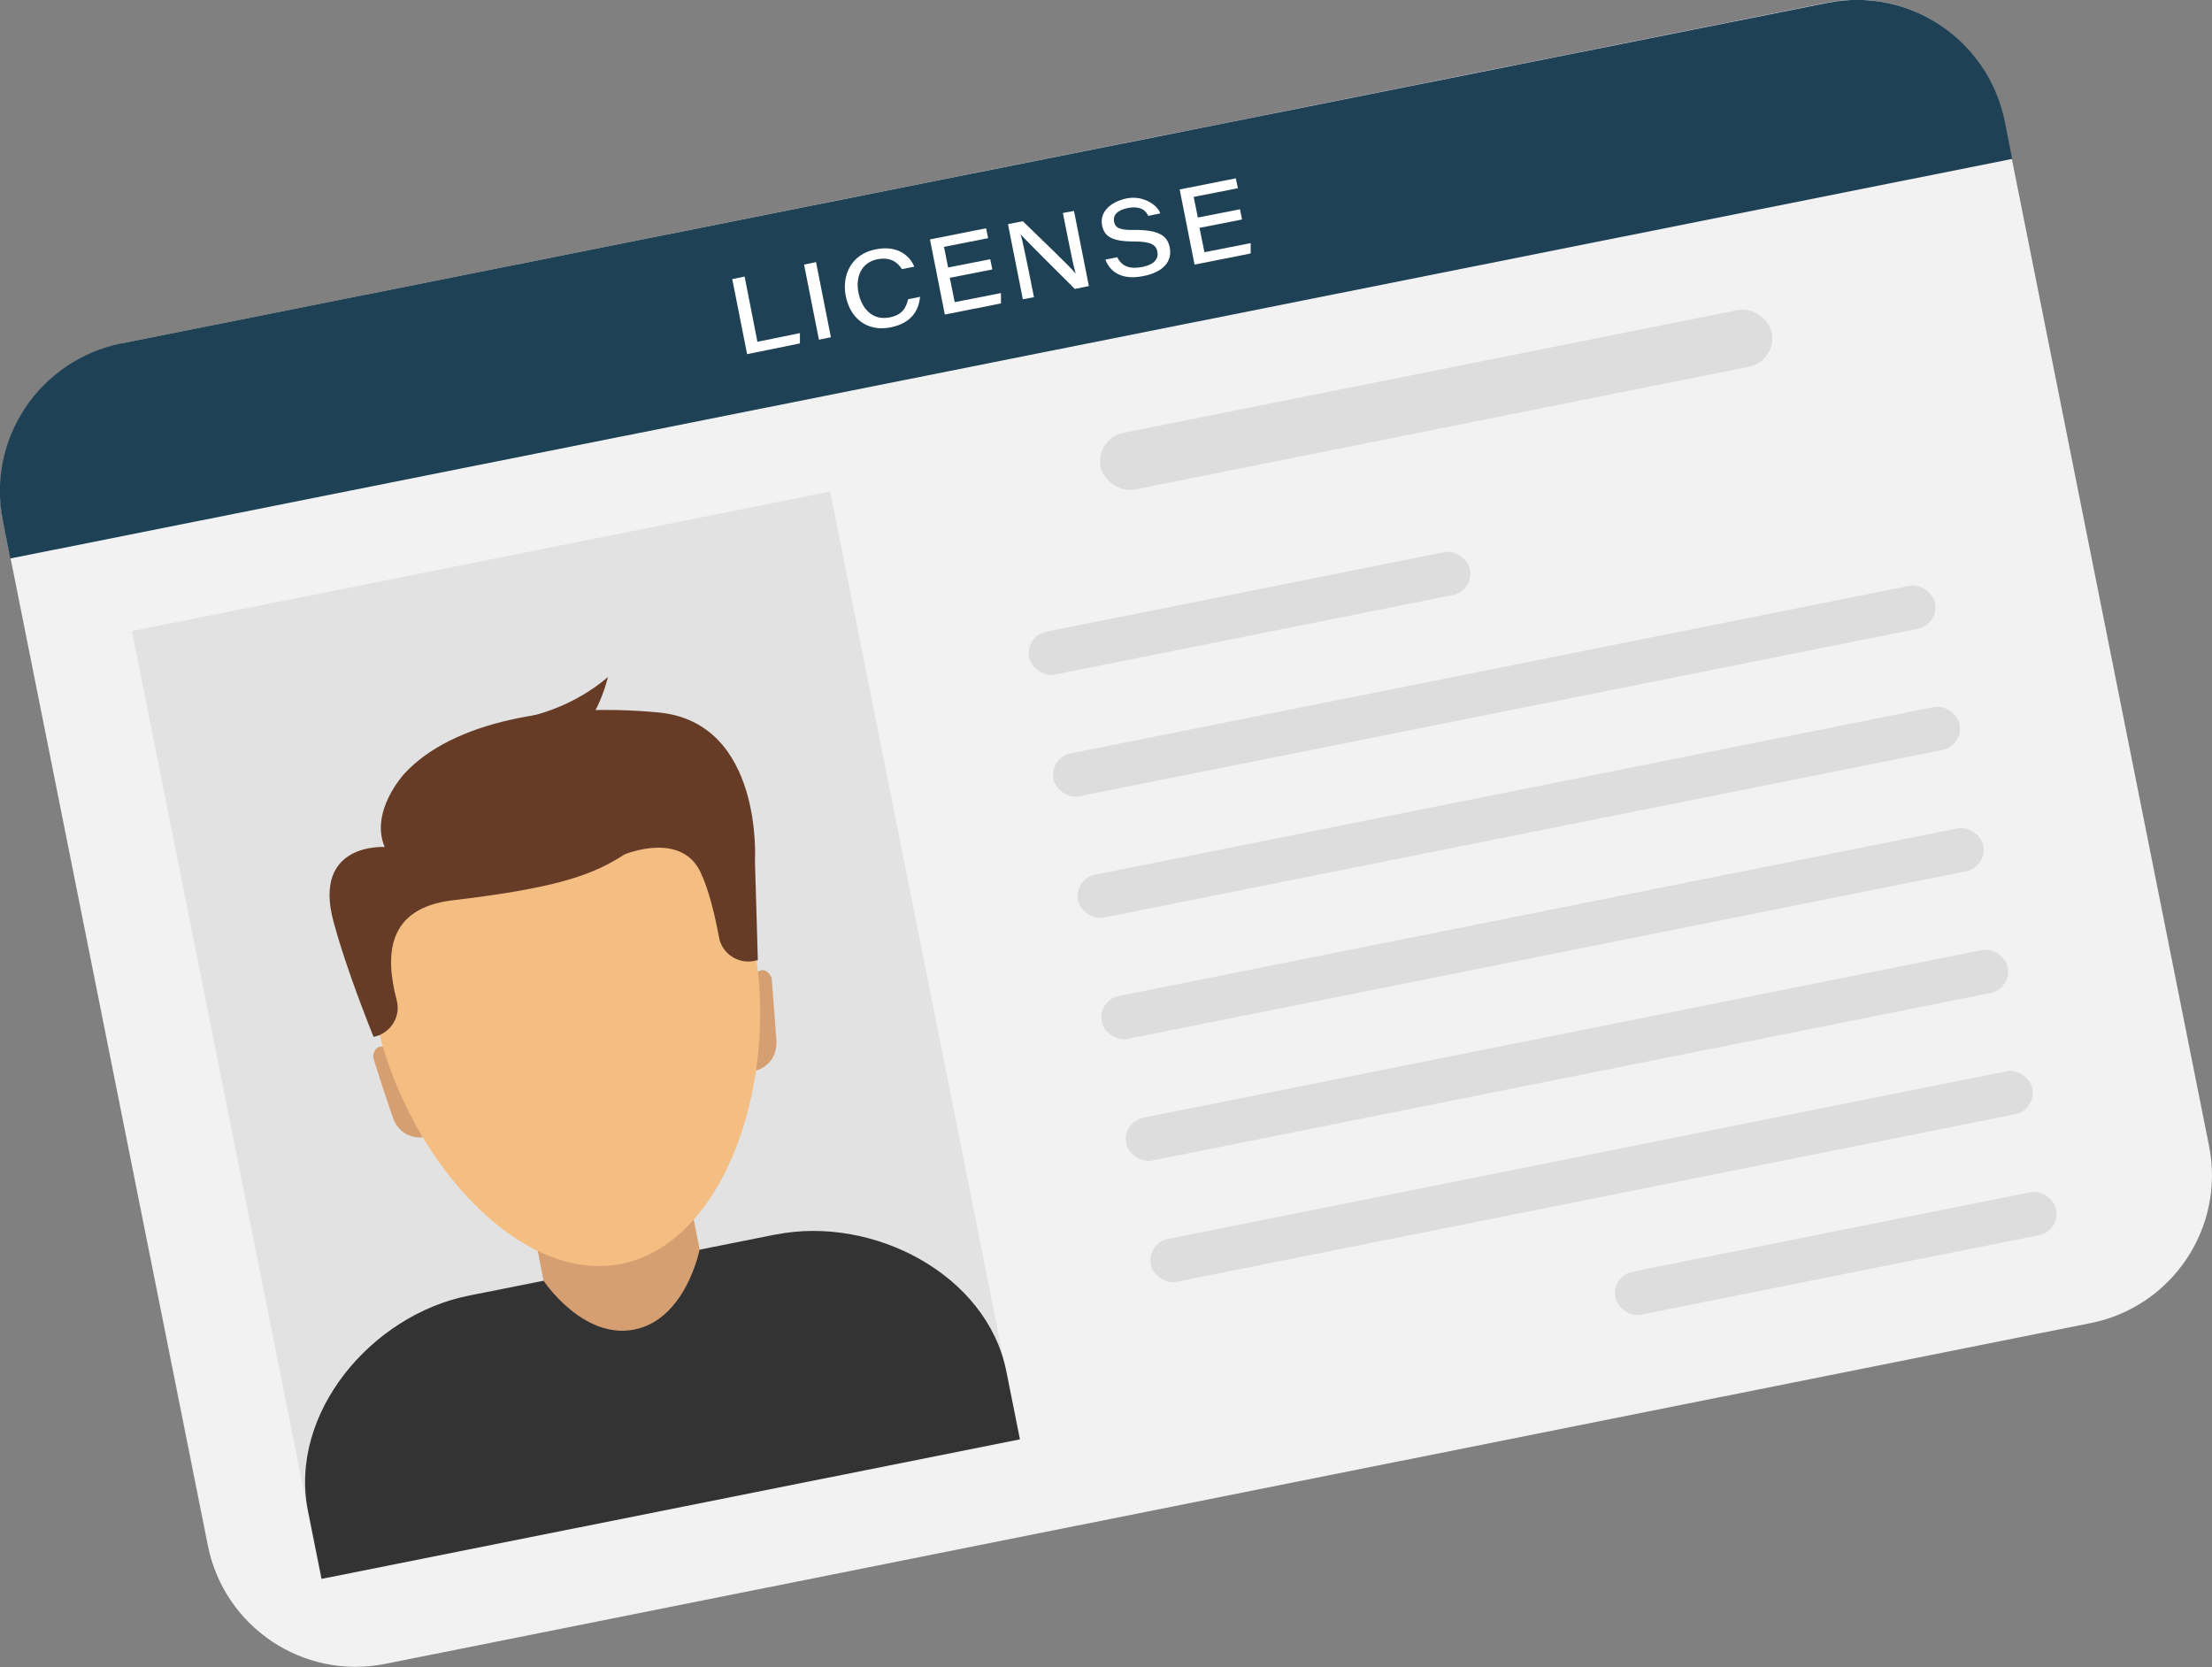 <?xml version="1.0" encoding="UTF-8"?>
<svg id="_レイヤー_1" data-name="レイヤー 1" xmlns="http://www.w3.org/2000/svg" version="1.1" viewBox="0 0 535.9 403.9">
  <rect x="0" y="0" width="535.9" height="403.9" fill="#808080" stroke="none"/>
  <defs>
    <style>
      .cls-1 {
        fill: #333;
      }

      .cls-1, .cls-2, .cls-3, .cls-4, .cls-5, .cls-6, .cls-7, .cls-8, .cls-9 {
        stroke-width: 0px;
      }

      .cls-2 {
        fill: #f4bd82;
      }

      .cls-3 {
        fill: #663c27;
      }

      .cls-4 {
        fill: #1e4156;
      }

      .cls-5 {
        fill: #ddd;
      }

      .cls-6 {
        fill: #f2f2f2;
      }

      .cls-7 {
        fill: #e2e2e2;
      }

      .cls-8 {
        fill: #d69f72;
      }

      .cls-9 {
        fill: #fff;
      }
    </style>
  </defs>
  <path class="cls-6" d="M57.3,38.8h421.4c20.2,0,36.5,16.4,36.5,36.5v253.2c0,20.2-16.4,36.5-36.5,36.5H57.3c-20.2,0-36.5-16.4-36.5-36.5V75.4c0-20.2,16.4-36.5,36.5-36.5Z" transform="translate(-34.4 56.4) rotate(-11.3)"/>
  <path class="cls-4" d="M487.5,38.5L2.5,135.3l-1.8-9.1c-4-19.8,8.9-39,28.7-43L442.7.7c19.8-4,39,8.9,43,28.7l1.8,9.1Z"/>
  <g>
    <path class="cls-9" d="M177.5,67.6l2.9-.6,3.1,15.8,10.3-2.1v2.5c0,0-12.8,2.6-12.8,2.6l-3.6-18.2Z"/>
    <path class="cls-9" d="M197.7,63.5l3.6,18.2-2.9.6-3.6-18.2,2.9-.6Z"/>
    <path class="cls-9" d="M222.9,71.9c-.3,3.3-2.1,6.4-7.1,7.4-5.9,1.2-9.9-2.4-10.9-7.6-1-5.1,1.4-10.2,7.3-11.3,5-1,8.1,1.3,9.3,4.2l-3,.6c-1-1.6-2.7-3-5.9-2.4-4,.8-5.4,4.4-4.6,8.2.8,3.8,3.4,6.7,7.5,5.9,3.1-.6,4-2.3,4.5-4.4l2.9-.6Z"/>
    <path class="cls-9" d="M240.3,65.3l-10.2,2,1.2,5.9,11.2-2.2v2.5c.1,0-13.6,2.7-13.6,2.7l-3.6-18.2,13.6-2.7.5,2.4-10.7,2.1,1,5,10.2-2,.5,2.4Z"/>
    <path class="cls-9" d="M247.8,72.5l-3.6-18.2,3.6-.7c4.9,4.8,11.4,10.9,12.8,12.7h0c-.6-2.2-1.2-5.2-1.8-8.2l-1.3-6.5,2.7-.5,3.6,18.2-3.4.7c-3.1-3.1-11.5-11.4-13.1-13.2h0c.6,2.2,1.1,5,1.8,8.2l1.4,7-2.7.5Z"/>
    <path class="cls-9" d="M270.7,62.4c1,1.9,2.7,2.9,5.9,2.3,3.2-.6,4.1-2.1,3.8-3.7-.3-1.7-1.5-2.5-5.8-2.5-5.5,0-7.1-1.4-7.6-3.9-.6-3.1,1.8-5.6,5.8-6.5s7.6,1.5,8.3,3.6l-2.9.6c-.6-1.2-1.7-2.5-5-1.9-2.4.5-3.6,1.6-3.3,3.3.3,1.5,1.3,2.1,5.1,2,6.4,0,7.9,1.8,8.4,4.3.6,3-1.2,5.9-6.5,6.9-5,1-7.9-.9-9.1-4l3-.6Z"/>
    <path class="cls-9" d="M300.8,53.2l-10.2,2,1.2,5.9,11.2-2.2v2.5c.1,0-13.6,2.7-13.6,2.7l-3.6-18.2,13.6-2.7.5,2.4-10.7,2.1,1,5,10.2-2,.5,2.4Z"/>
  </g>
  <g>
    <rect class="cls-7" x="53.2" y="133.7" width="172.5" height="234.2" transform="translate(-46.4 32.2) rotate(-11.3)"/>
    <g>
      <path class="cls-8" d="M102.7,275.5s-5.6,1-7.6-5c-1.7-4.9-3.8-11.4-4.5-13.7-.3-.8-.2-1.7.3-2.4.5-.8,1.5-1.4,3.5-.2,3.7,2.3,7.1,10.6,7.1,10.6l1.3,10.7Z"/>
      <path class="cls-8" d="M183,259.4s5.5-1.2,5.1-7.5c-.4-5.2-.9-12-1.1-14.4,0-.8-.5-1.6-1.2-2.1-.8-.6-1.9-.7-3.3,1.2-2.5,3.5-2.5,12.5-2.5,12.5l2.9,10.3Z"/>
      <path class="cls-1" d="M187.8,299.1l-74.3,14.8c-23.5,4.7-43.6,28.5-38.9,52.1l3.3,16.5,169.2-33.8-3.3-16.5c-4.7-23.5-32.4-37.8-55.9-33.1Z"/>
      <path class="cls-8" d="M148.1,293.8l-18.9,3.8,2.5,12.7s9.5,14.3,22,11.8c12.5-2.5,15.8-19.4,15.8-19.4l-2.5-12.7-18.9,3.8Z"/>
      <path class="cls-2" d="M182.5,227.9c6.6,33.3-6.7,73.3-32,78.3-25.3,5-52.9-26.8-59.6-60.1-6.6-33.3,10.2-55.5,35.5-60.6,25.3-5,49.4,9,56,42.3Z"/>
      <path class="cls-3" d="M183.6,232.6l-.9.2c-3.9.8-7.8-1.8-8.5-5.7-1-5.4-2.4-11.2-4.3-15.4-4.6-10.6-18.6-4.7-18.6-4.7-7.2,4.6-15.1,8-41.6,11.1-15.9,1.9-16.5,13.1-13.6,24.2,1.1,4-1.5,8.1-5.6,8.9h0c-3.6-9-7.4-19.4-9.7-27.9-5.2-19.3,12.4-18.1,12.4-18.1-3.7-8.7,4.8-17.8,4.8-17.8,11.5-12.5,36-17.2,61.5-14.8,25.5,2.4,23.4,36,23.4,36l.7,23.9Z"/>
      <path class="cls-3" d="M124.9,174.2s11.9-1.2,22.4-10.2c0,0-3.4,14.3-10.5,14.6-7.1.3-12-4.4-12-4.4Z"/>
    </g>
  </g>
  <rect class="cls-5" x="265" y="89.9" width="165.8" height="14" rx="7" ry="7" transform="translate(-12.2 70) rotate(-11.3)"/>
  <rect class="cls-5" x="248.3" y="143.4" width="108.9" height="10.6" rx="5.3" ry="5.3" transform="translate(-23.3 62.1) rotate(-11.3)"/>
  <rect class="cls-5" x="253.1" y="162.2" width="217.8" height="10.6" rx="5.3" ry="5.3" transform="translate(-25.8 74.1) rotate(-11.3)"/>
  <rect class="cls-5" x="259" y="191.6" width="217.8" height="10.6" rx="5.3" ry="5.3" transform="translate(-31.4 75.8) rotate(-11.3)"/>
  <rect class="cls-5" x="264.8" y="221" width="217.8" height="10.6" rx="5.3" ry="5.3" transform="translate(-37.1 77.5) rotate(-11.3)"/>
  <rect class="cls-5" x="270.7" y="250.4" width="217.8" height="10.6" rx="5.3" ry="5.3" transform="translate(-42.7 79.3) rotate(-11.3)"/>
  <rect class="cls-5" x="276.6" y="279.8" width="217.8" height="10.6" rx="5.3" ry="5.3" transform="translate(-48.3 81) rotate(-11.3)"/>
  <rect class="cls-5" x="390.3" y="298.5" width="108.9" height="10.6" rx="5.3" ry="5.3" transform="translate(-50.9 92.9) rotate(-11.3)"/>
</svg>